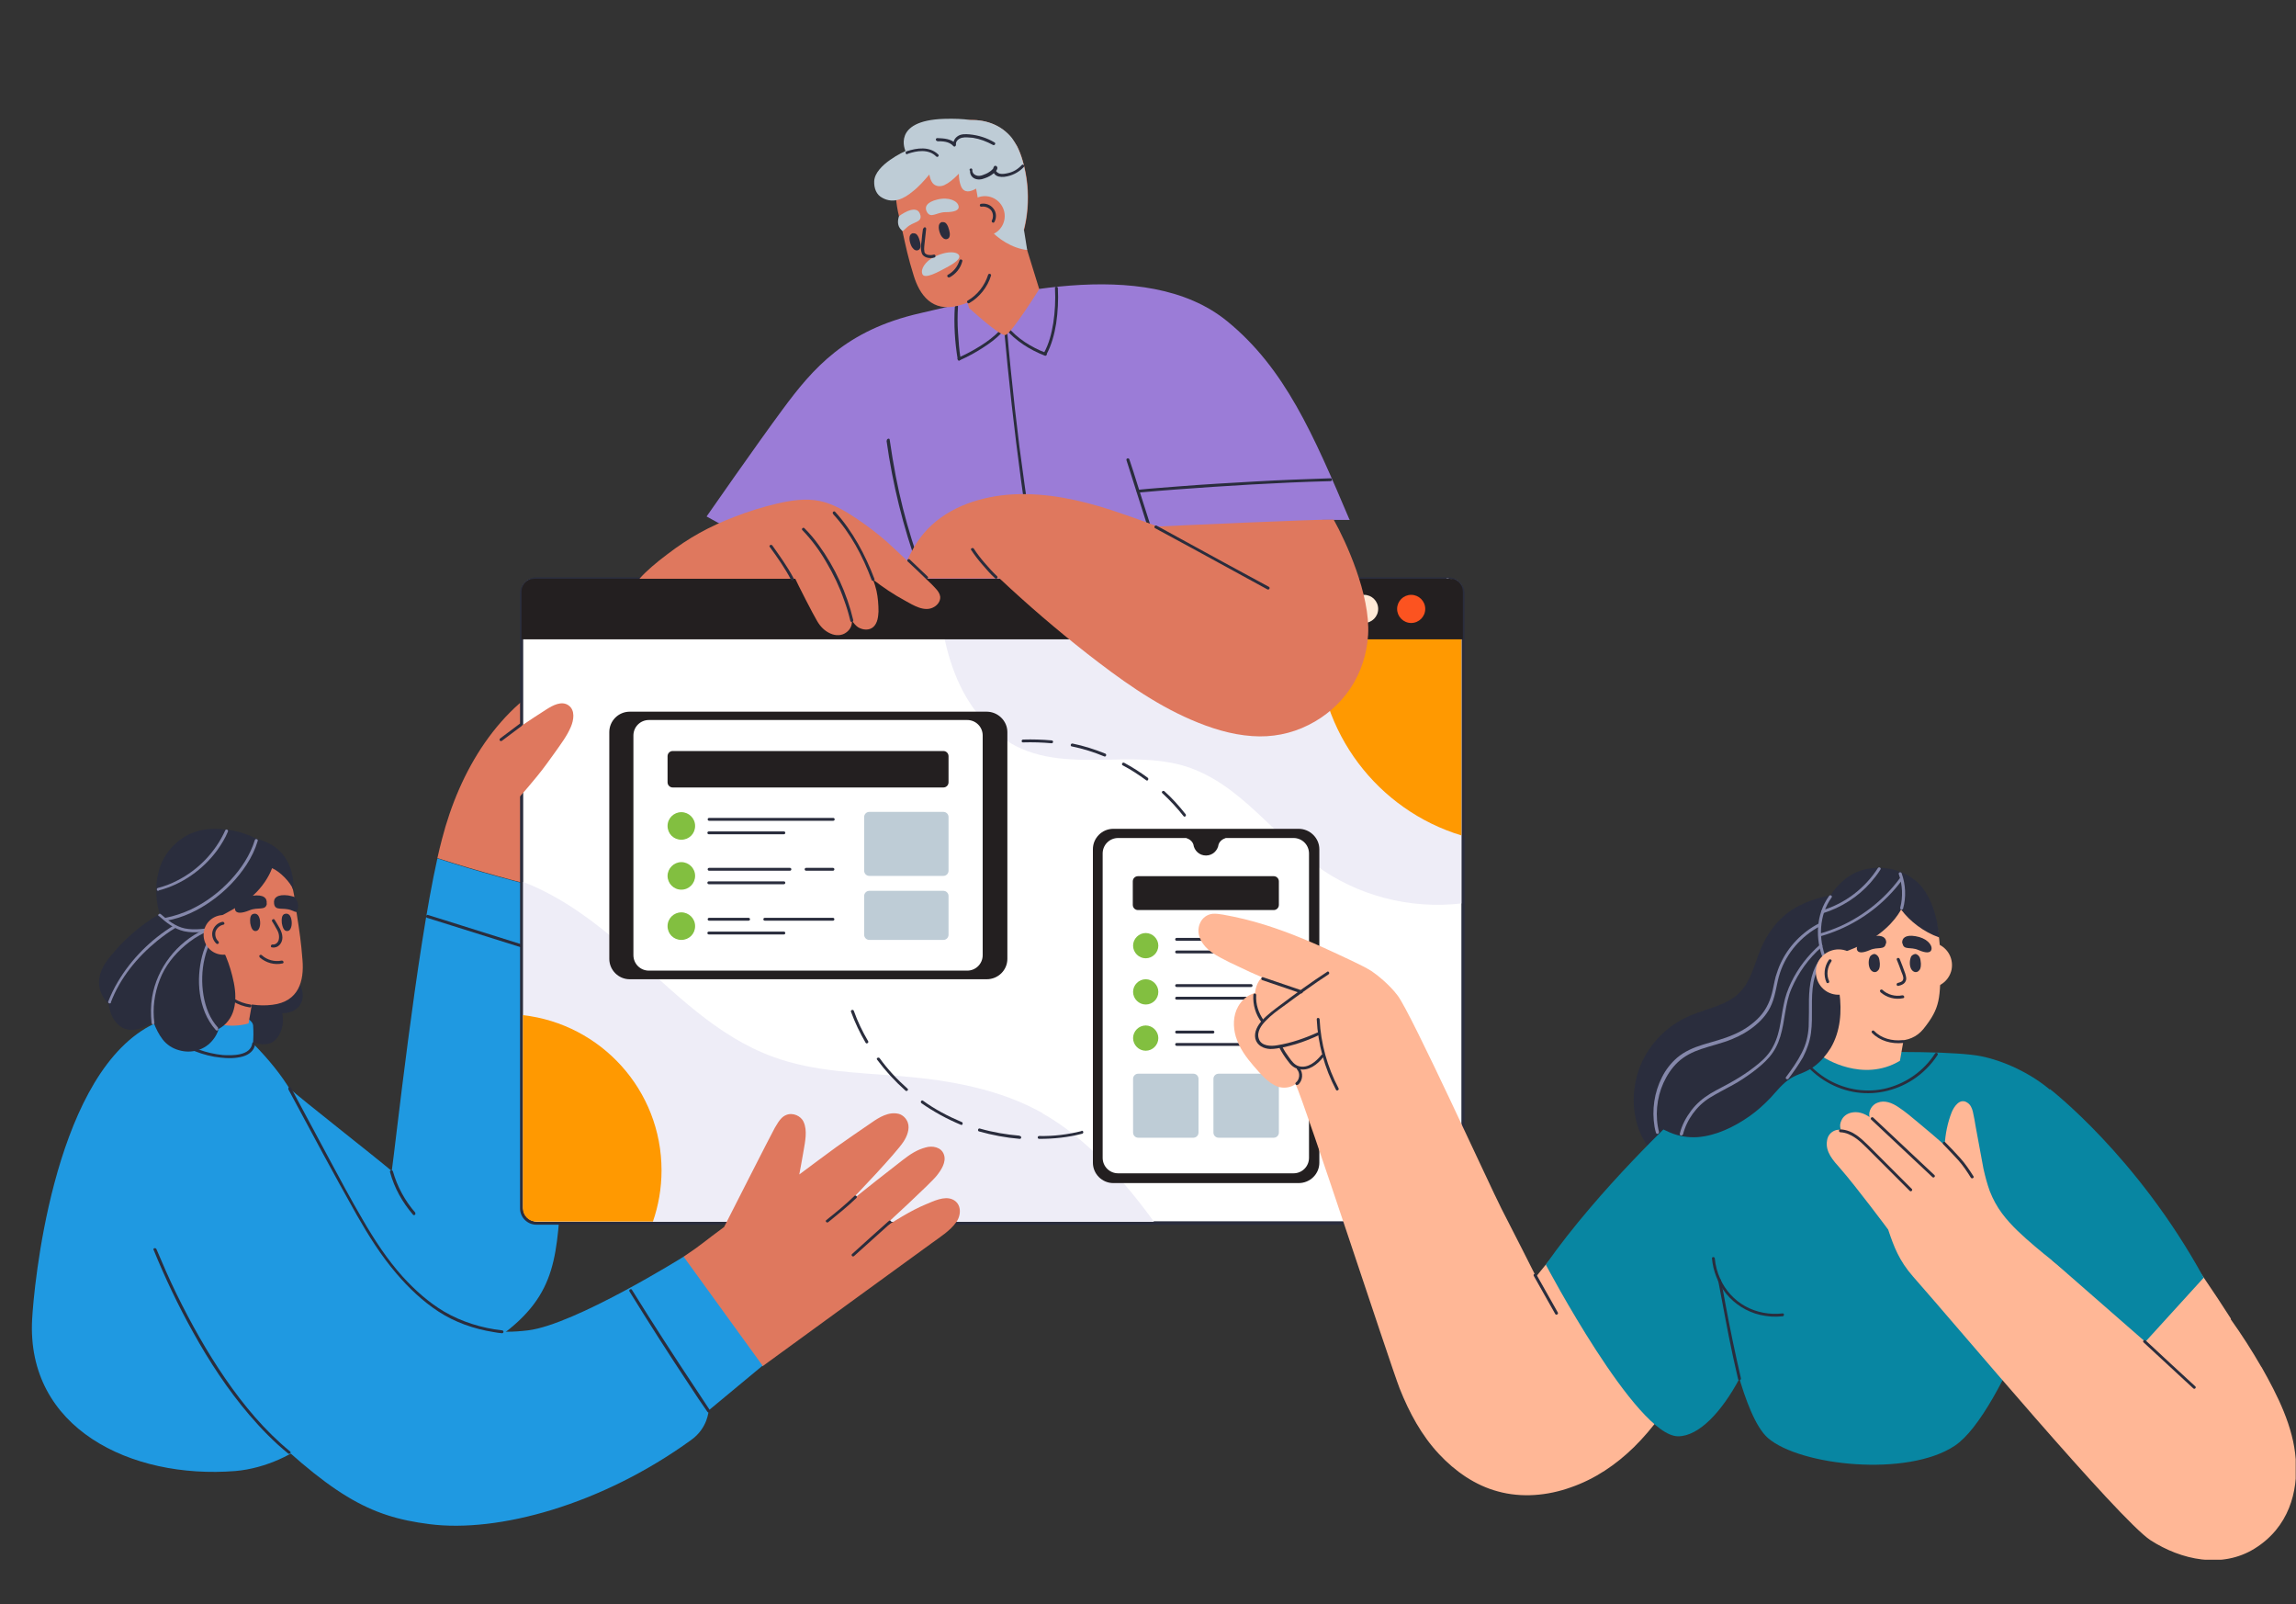 <?xml version="1.0" encoding="UTF-8"?>
<svg id="Layer_1" xmlns="http://www.w3.org/2000/svg" xmlns:xlink="http://www.w3.org/1999/xlink" version="1.1" viewBox="0 0 800 558.8">
  <rect x="0" y="0" width="800" height="558.8" fill="#333333" stroke="none"/>
  <!-- Generator: Adobe Illustrator 29.2.1, SVG Export Plug-In . SVG Version: 2.1.0 Build 116)  -->
  <defs>
    <style>
      .st0 {
        fill: none;
      }

      .st1 {
        fill: #ff9901;
      }

      .st2 {
        fill: #beccd6;
      }

      .st3 {
        fill: #1f99e1;
      }

      .st4 {
        fill: #231f20;
      }

      .st5 {
        fill: #ffb796;
      }

      .st6 {
        fill: #0886a2;
      }

      .st7 {
        fill: #df785e;
      }

      .st8 {
        fill: #eeedf7;
      }

      .st9 {
        fill: #82bf40;
      }

      .st10 {
        fill: #2a2d3d;
      }

      .st11 {
        fill: #fff;
      }

      .st12 {
        fill: #9b7cd7;
      }

      .st13 {
        fill: #ffead7;
      }

      .st14 {
        fill: #8588ab;
      }

      .st15 {
        fill: #fc5320;
      }

      .st16 {
        clip-path: url(#clippath);
      }
    </style>
    <clipPath id="clippath">
      <rect class="st0" x="636.3" y="383.6" width="163.6" height="159.7"/>
    </clipPath>
  </defs>
  <path class="st7" d="M197.6,277.3c2.2-14.5,5-29.5,2.5-44.1-1.3.5-2.5,1.1-3.7,1.6-22.8,10.8-36.3,33.8-42.4,57.5-.5,2-1.1,4.2-1.6,6.6,14,4.5,28.3,8.4,42.7,11.9.2-11.6.9-22.9,2.5-33.6"/>
  <path class="st3" d="M195.1,310.9c-14.4-3.5-28.7-7.3-42.7-11.9-7.3,32.5-14.6,99.8-15.9,108.9-6-5.1-31.1-24.7-35.9-29,1.6,7,3.8,11.5,5.5,18.4,1.9,7.8,4,15.6,6.2,23.3,2.3,7.7,4.7,15.3,7.5,22.8,2.8,7.5,5.9,14.8,9.5,22,2.2,4.4,4.6,8.8,7.1,13.1,8.8-1,30.4-7.8,37.6-12.9,20.9-15,19.8-29,21.8-53.6,2.5-32.1-1.2-67.8-.7-100.9"/>
  <path class="st10" d="M148.8,319.7c13.8,4.3,27.6,8.7,41.4,13,3.9,1.2,7.8,2.5,11.8,3.7.6.2.9-.8.3-1-13.8-4.3-27.6-8.7-41.4-13-3.9-1.2-7.8-2.5-11.8-3.7-.6-.2-.9.8-.3,1"/>
  <path class="st10" d="M144.7,422.4c-3.6-4.1-6.3-9.1-7.8-14.4-.2-.6-1.2-.4-1,.3,1.5,5.5,4.3,10.5,8,14.8.4.5,1.2-.2.7-.7"/>
  <path class="st11" d="M186.2,426h319.1c2.5,0,4.5-2,4.5-4.5v-215.5c0-2.5-2-4.5-4.5-4.5H186.2c-2.5,0-4.5,2-4.5,4.5v215.5c0,2.5,2,4.5,4.5,4.5"/>
  <path class="st10" d="M186.9,202.1c-2.6,0-4.6,2.1-4.6,4.6v214.1c0,2.6,2.1,4.6,4.6,4.6h317.7c2.6,0,4.6-2.1,4.6-4.6v-214.1c0-2.6-2.1-4.6-4.6-4.6H186.9ZM504.6,426.6H186.9c-3.1,0-5.7-2.5-5.7-5.7v-214.1c0-3.1,2.5-5.7,5.7-5.7h317.7c3.1,0,5.7,2.5,5.7,5.7v214.1c0,3.1-2.5,5.7-5.7,5.7"/>
  <path class="st8" d="M504.1,201.6h-177.5c.3,6.1.9,12.2,2,18.2,2.1,11.6,6.4,23.1,14.6,31.8,3.6,3.8,7.9,7.1,12.7,9.2,5.5,2.4,11.5,3.4,17.4,3.7,11.6.7,23.3-1,34.8,1.2,21.5,4,33.6,23.3,50.1,35.5,14.5,10.8,33.1,15.6,51,13.5v-108c0-2.8-2.3-5.2-5.2-5.2"/>
  <path class="st1" d="M509.2,206.8v84.2c-29-8.8-50.1-35.8-50.1-67.7s1.2-14.8,3.4-21.6h41.6c2.8,0,5.2,2.3,5.2,5.2"/>
  <path class="st4" d="M181.7,222.7h328v-16.6c0-2.5-2-4.5-4.5-4.5H186.2c-2.5,0-4.5,2-4.5,4.5v16.6"/>
  <path class="st15" d="M496.6,212.1c0,2.7-2.2,4.9-4.9,4.9s-4.9-2.2-4.9-4.9,2.2-4.9,4.9-4.9,4.9,2.2,4.9,4.9"/>
  <path class="st13" d="M480.2,212.1c0,2.7-2.2,4.9-4.9,4.9s-4.9-2.2-4.9-4.9,2.2-4.9,4.9-4.9,4.9,2.2,4.9,4.9"/>
  <path class="st8" d="M363.2,387.7c-14.8-8.3-32.1-11.4-48.8-12.8-15.2-1.3-30.8-1.5-45.1-6.8-19.5-7.1-34.5-22.5-49.9-36.3-10.9-9.8-23.3-19.3-37.1-24.6v113.2c0,2.8,2.3,5.2,5.2,5.2h214.6c-10.3-14.2-23.5-29.2-38.9-37.8"/>
  <path class="st1" d="M230.5,407.7c0,6.3-1.1,12.3-3,17.8h-40.7c-2.6,0-4.6-2.1-4.6-4.6v-67.3c27.2,3.1,48.3,26.1,48.3,54.1"/>
  <path class="st10" d="M405,276.3c2.7,2.5,5.2,5.2,7.4,8,.4.5,1.1-.2.7-.7-2.3-2.9-4.7-5.6-7.4-8-.5-.4-1.2.3-.7.7"/>
  <path class="st10" d="M391.2,266.6c2.9,1.5,5.6,3.3,8.2,5.2.5.4,1-.5.5-.9-2.6-1.9-5.4-3.7-8.2-5.2-.6-.3-1.1.6-.5.9"/>
  <path class="st10" d="M373.5,260c3.9.8,7.7,2,11.3,3.5.6.2.9-.8.3-1-3.7-1.5-7.5-2.7-11.4-3.5-.6-.1-.9.8-.3,1"/>
  <path class="st10" d="M356.5,258.6c3.3-.1,6.6,0,9.9.3.7,0,.7-1,0-1-3.3-.3-6.6-.4-9.9-.3-.7,0-.7,1.1,0,1"/>
  <path class="st10" d="M302.5,362.7c-2-3.4-3.7-6.9-5-10.6-.2-.6-1.2-.3-1,.3,1.4,3.8,3.1,7.4,5.1,10.8.3.6,1.2,0,.9-.5"/>
  <path class="st10" d="M316.2,379.2c-3.6-3.2-6.9-6.7-9.7-10.6-.4-.5-1.3,0-.9.5,2.9,3.9,6.2,7.5,9.9,10.8.5.4,1.2-.3.7-.7"/>
  <path class="st10" d="M335,390.8c-4.7-2-9.3-4.4-13.4-7.4-.5-.4-1.1.5-.5.9,4.3,3,8.9,5.5,13.7,7.5.6.3.9-.7.3-1"/>
  <path class="st10" d="M355.3,395.6c-4.7-.4-9.4-1.2-13.9-2.5-.6-.2-.9.8-.3,1,4.6,1.3,9.4,2.2,14.2,2.6.7,0,.7-1,0-1"/>
  <path class="st10" d="M376.8,394c-4.8,1.2-9.7,1.8-14.7,1.7-.7,0-.7,1,0,1,5,0,10.1-.5,15-1.8.6-.2.4-1.2-.3-1"/>
  <path class="st4" d="M452.5,412.1h-64.6c-3.9,0-7.1-3.2-7.1-7.1v-109.2c0-3.9,3.2-7.1,7.1-7.1h64.6c3.9,0,7.2,3.2,7.2,7.1v109.2c0,3.9-3.2,7.1-7.2,7.1"/>
  <path class="st11" d="M450.7,408.7h-61.1c-3,0-5.4-2.4-5.4-5.4v-106c0-3,2.4-5.4,5.4-5.4h61.1c3,0,5.4,2.4,5.4,5.4v106c0,3-2.4,5.4-5.4,5.4"/>
  <path class="st9" d="M403.6,329.4c0,2.4-2,4.4-4.4,4.4s-4.4-2-4.4-4.4,2-4.4,4.4-4.4,4.4,2,4.4,4.4"/>
  <path class="st9" d="M403.6,345.5c0,2.5-2,4.4-4.4,4.4s-4.4-2-4.4-4.4,2-4.4,4.4-4.4,4.4,2,4.4,4.4"/>
  <path class="st9" d="M403.6,361.6c0,2.4-2,4.4-4.4,4.4s-4.4-2-4.4-4.4,2-4.4,4.4-4.4,4.4,2,4.4,4.4"/>
  <path class="st10" d="M410,327.7h19.1c.7,0,.7-1,0-1h-19.1c-.7,0-.7,1,0,1"/>
  <path class="st10" d="M410,332.1h26c.7,0,.7-1,0-1h-26c-.7,0-.7,1,0,1"/>
  <path class="st10" d="M410,343.8h25.9c.7,0,.7-1,0-1h-25.9c-.7,0-.7,1,0,1"/>
  <path class="st10" d="M410,348.2h24.1c.7,0,.7-1,0-1h-24.1c-.7,0-.7,1,0,1"/>
  <path class="st10" d="M410,360h12.6c.7,0,.7-1,0-1h-12.6c-.7,0-.7,1,0,1"/>
  <path class="st10" d="M410,364.3h24.1c.7,0,.7-1,0-1h-24.1c-.7,0-.7,1,0,1"/>
  <path class="st4" d="M443.8,317h-47.3c-1,0-1.8-.8-1.8-1.8v-8.2c0-1,.8-1.8,1.8-1.8h47.3c1,0,1.8.8,1.8,1.8v8.2c0,1-.8,1.8-1.8,1.8"/>
  <path class="st4" d="M413.3,291.9s1.9.5,2.5,2.2c.3,2.2,2.1,3.9,4.4,3.9s4.1-1.7,4.4-3.9c.6-1.7,2.5-2.2,2.5-2.2l-6.9-1.5-6.9,1.5"/>
  <path class="st2" d="M415.8,396.3h-19.2c-1,0-1.8-.8-1.8-1.8v-18.7c0-1,.8-1.8,1.8-1.8h19.2c1,0,1.8.8,1.8,1.8v18.7c0,1-.8,1.8-1.8,1.8"/>
  <path class="st2" d="M443.8,396.3h-19.2c-1,0-1.8-.8-1.8-1.8v-18.7c0-1,.8-1.8,1.8-1.8h19.2c1,0,1.8.8,1.8,1.8v18.7c0,1-.8,1.8-1.8,1.8"/>
  <path class="st4" d="M343.8,341.1h-124.4c-3.9,0-7.1-3.2-7.1-7.1v-79c0-3.9,3.2-7.1,7.1-7.1h124.4c3.9,0,7.2,3.2,7.2,7.1v79c0,3.9-3.2,7.1-7.2,7.1"/>
  <path class="st11" d="M337,338.1h-110.9c-3,0-5.4-2.4-5.4-5.4v-76.5c0-3,2.4-5.4,5.4-5.4h110.9c3,0,5.4,2.4,5.4,5.4v76.5c0,3-2.4,5.4-5.4,5.4"/>
  <path class="st9" d="M242.2,287.7c0,2.7-2.1,4.8-4.8,4.8s-4.8-2.1-4.8-4.8,2.2-4.8,4.8-4.8,4.8,2.1,4.8,4.8"/>
  <path class="st9" d="M242.2,305.1c0,2.6-2.1,4.8-4.8,4.8s-4.8-2.2-4.8-4.8,2.2-4.8,4.8-4.8,4.8,2.1,4.8,4.8"/>
  <path class="st9" d="M242.2,322.6c0,2.7-2.1,4.8-4.8,4.8s-4.8-2.1-4.8-4.8,2.2-4.8,4.8-4.8,4.8,2.1,4.8,4.8"/>
  <path class="st10" d="M247.1,285.9h43.2c.7,0,.7-1,0-1h-43.2c-.7,0-.7,1,0,1"/>
  <path class="st10" d="M247,290.6h26.1c.7,0,.7-1,0-1h-26.1c-.7,0-.7,1,0,1"/>
  <path class="st10" d="M280.9,303.3h9.3c.7,0,.7-1,0-1h-9.3c-.7,0-.7,1,0,1"/>
  <path class="st10" d="M247.1,303.3h28.1c.7,0,.7-1,0-1h-28.1c-.7,0-.7,1,0,1"/>
  <path class="st10" d="M247,308h26.1c.7,0,.7-1,0-1h-26.1c-.7,0-.7,1,0,1"/>
  <path class="st10" d="M266.5,320.7h23.7c.7,0,.7-1,0-1h-23.7c-.7,0-.7,1,0,1"/>
  <path class="st10" d="M247.1,320.7h13.7c.7,0,.7-1,0-1h-13.7c-.7,0-.7,1,0,1"/>
  <path class="st10" d="M247,325.5h26.1c.7,0,.7-1,0-1h-26.1c-.7,0-.7,1,0,1"/>
  <path class="st4" d="M328.7,274.3h-94.3c-1,0-1.8-.8-1.8-1.8v-9.1c0-1,.8-1.8,1.8-1.8h94.3c1,0,1.8.8,1.8,1.8v9.1c0,1-.8,1.8-1.8,1.8"/>
  <path class="st2" d="M328.7,305.1h-25.8c-1,0-1.8-.8-1.8-1.8v-18.7c0-1,.8-1.8,1.8-1.8h25.8c1,0,1.8.8,1.8,1.8v18.7c0,1-.8,1.8-1.8,1.8"/>
  <path class="st2" d="M328.7,327.4h-25.8c-1,0-1.8-.8-1.8-1.8v-13.5c0-1,.8-1.8,1.8-1.8h25.8c1,0,1.8.8,1.8,1.8v13.5c0,1-.8,1.8-1.8,1.8"/>
  <path class="st7" d="M198.1,245.7c-2.4-1.7-5.5,0-7.7,1.4-3.5,2.2-17.7,11.5-18.8,13.2-2.4,3.6-.8,22.8,5.5,21.1.7-.2,1.1-.8,1.6-1.2.6-.7,1.2-1.3,1.8-2,2.3-2.6,4.6-5.3,6.8-8,2.2-2.7,4.2-5.5,6.2-8.3,1.9-2.7,4.1-5.6,5.4-8.7,1-2.3,1.6-5.8-.8-7.5"/>
  <path class="st10" d="M174.8,258.1c2.3-1.7,4.5-3.4,6.8-5.1.2-.2.3-.4.2-.7-.1-.2-.5-.4-.7-.2-2.3,1.7-4.5,3.4-6.8,5.1-.2.2-.3.4-.2.7.1.2.5.3.7.2"/>
  <path class="st10" d="M102.3,340.1l-8,3.3c-.1-.2-.3-.4-.4-.6l-1.7,1.5-7.8,3.2c.6.7,1.4,1.3,2.2,1.8l-7.1,6.4c2,3.5,5.4,6.2,9.2,7.5,1.8.6,3.7.8,5.4.2,2.8-1.1,4.2-4.3,4.5-7.4,0-1,0-2-.3-3.1.7,0,1.5,0,2.2-.2,3.1-.7,4.6-2.9,4.9-4.9.4-2.6-.7-5.4-3.2-7.6"/>
  <path class="st3" d="M109,398.9c-3.3-13.9-9.9-24.3-20.7-35.3-10.9-11.1-26.1-12.2-37.6-5.4-32.5,19.5-38.9,90.2-39.5,101.3-2.1,37.9,34.3,55.8,70.8,52.9,10.6-.9,21.2-6.1,26.6-11.3,5.2-5.1-5.3-9.2-1.4-15.2,8-12.3,2-26,4.2-40,2.4-15.6,1.3-31.5-2.3-46.9"/>
  <path class="st3" d="M57.3,355.7s1.6-7,4.6-7.9c1.8-.5,26,4.5,26.3,9.4.3,4.8-.2,7.5-.2,7.5,0,0-23.5,1.4-30.6-9"/>
  <path class="st7" d="M66.1,333.5l-3.8,15.9s11,10.8,24.3,7.1l1.4-8.1-21.9-14.9"/>
  <path class="st7" d="M55.6,305.7c.1-1.1.3-2.1.7-3.1,3.8-12,18.8-14.7,29.4-11.7,7.1,2,12.3,7.3,14.9,14.1,1.9,4.9,2.2,9.2,2.7,12.7,1.1,7,1.6,10.4,2.1,16.7.6,7.3-1.3,14.5-10.5,15.6-9.4,1.2-18.4-3.1-25.1-9.4-8.1-7.7-13.2-18.3-14.2-29.4-.2-1.9-.2-3.7,0-5.6"/>
  <path class="st10" d="M76.6,329c-1.1-2-2.3-3.9-3.7-5.7.5-.4.9-.9,1.3-1.5.8-1.2,1.6-2.4,2.3-3.7.7-1.2,1.3-2.4,1.9-3.6,0,0,0,0,0,0-.6-.3-1.1-.8-1.6-1.3-3.2.5-18.5,3.6-19,3.9-6.7,3.6-12.8,8.4-17.8,14.2-2.4,2.7-4.9,5.8-5.4,9.5-.5,3.2.8,6.6,3.2,8.8.5,3.1,1.5,6,4.1,7.9,3.7,2.6,8.1.6,11.6-1.4.8,2.1,1.8,4.2,3.2,6,1.4,1.8,3.4,3.1,5.6,3.7,4.3,1.3,9.1,0,11.9-3.6.9-1.1,1.6-2.4,2-3.8,1.3-.7,2.4-1.6,3.3-2.8,1.9-2.4,2.5-5.4,2.5-8.4,0-3.2-.8-6.5-1.7-9.6-.9-3-2.1-5.9-3.6-8.6"/>
  <path class="st14" d="M76,358c-2.9-3.1-4.4-7.2-5.1-11.3-.7-4.2-.6-8.7.4-12.9.5-2.2,1.3-4.3,2.4-6.3.3-.6-.6-1.1-.9-.5-2.1,3.8-3.1,8.1-3.4,12.4-.3,4.5.3,9.1,2,13.3.9,2.2,2.2,4.3,3.8,6.1.5.5,1.2-.2.7-.7"/>
  <path class="st14" d="M53.8,356.3c-.7-5.1,0-10.3,1.9-15.1,1.8-4.7,5-8.7,8.8-11.9,2.1-1.8,4.4-3.3,6.9-4.5.6-.3,0-1.2-.5-.9-9.3,4.4-16.2,13.3-17.9,23.4-.5,3-.5,6-.2,9,0,.7,1.1.7,1,0"/>
  <path class="st14" d="M38.6,349.2c3.2-8.5,9.2-15.8,16.2-21.5,2-1.6,4-3.1,6.2-4.4.6-.3,0-1.2-.5-.9-7.9,4.8-14.8,11.7-19.5,19.7-1.3,2.2-2.4,4.5-3.3,6.8-.2.6.8.9,1,.3"/>
  <path class="st10" d="M89.7,292.3s0,0,0,0c-2.6-1.4-5.7-2.4-8.5-3-5.7-1-11.4-1-16.6,2-4.6,2.7-8,7.1-9.3,12.2-1.4,5.3-1,11,.7,16.2,0,0,14.6,3.3,16.9,2.8,4.6-1.1,4.5-3.7,4.5-3.7,0,0,7.2-3.6,10.8-6.9,3.2-2.9,5.5-6.5,6.6-9.5,2.8,1.2,6.5,5,7.4,7.6,0,0,1.5-14.1-12.4-17.7"/>
  <path class="st14" d="M55.2,310.2c8.2-2.1,15.6-7.3,20.6-14.2,1.4-2,2.7-4.1,3.6-6.3.3-.6-.6-1.1-.9-.5-3.4,7.6-9.5,13.9-16.9,17.6-2.1,1.1-4.3,1.9-6.6,2.5-.6.2-.4,1.2.3,1"/>
  <path class="st14" d="M58,320.7c5.7-1,11.1-3.6,15.7-6.9,4.8-3.4,9-7.7,12.2-12.6,1.7-2.6,3-5.3,3.9-8.3.2-.6-.8-.9-1-.3-1.6,5.2-4.7,9.9-8.4,13.9-3.9,4.2-8.6,7.8-13.9,10.3-2.8,1.3-5.8,2.3-8.8,2.9-.7.1-.4,1.1.3,1"/>
  <path class="st14" d="M55.4,319.1c2.6,2.3,5.3,4.5,8.8,5.3,3.8.8,7.7.1,11.4-.6.7-.1.4-1.1-.3-1-3.6.7-7.3,1.3-10.9.6-3.3-.7-5.9-2.8-8.4-5-.5-.4-1.2.3-.7.7"/>
  <path class="st10" d="M93,314.7c-.4,2.7-3.1,1.1-6.1,2.4-2.7,1.1-4.7,1.2-5-.3-.3-1.8,2-4.3,6.1-4.8,3.8-.5,5.2.8,4.9,2.8"/>
  <path class="st10" d="M95.5,314.8c.4,2.7,3.1,1.1,6.1,2.3.6.3,1.2.5,1.7.6.9-1.6.8-3.4-.6-5.2-.7-.3-1.4-.4-2.3-.6-3.8-.5-5.2.9-4.9,2.8"/>
  <path class="st10" d="M99.4,318.3c2.1-.4,2.4,2.7,2.2,4-.1.8-.5,1.9-1.4,2-1.4.2-1.8-1.7-2-2.7-.1-1.1-.2-3.1,1.2-3.3"/>
  <path class="st7" d="M84.7,326.6c-.5,3.8-4,6.4-7.8,5.9s-6.4-4-5.9-7.8c.5-3.8,4-6.4,7.8-5.9s6.5,4,5.9,7.8"/>
  <path class="st10" d="M76.2,328c-1-.8-1.4-2.2-1.1-3.5.4-1.2,1.4-2.1,2.7-2.4.7-.1.4-1.1-.3-1-1.6.3-2.9,1.5-3.4,3.1-.5,1.6.1,3.4,1.3,4.5.5.4,1.2-.3.7-.7"/>
  <path class="st10" d="M87.2,349.9c-3.9-.6-7.5-2.7-10-5.8-.4-.5-1.1.2-.7.7,2.6,3.2,6.4,5.5,10.5,6.1.6.1.9-.9.3-1"/>
  <path class="st10" d="M88.4,318.3c2.1-.4,2.4,2.7,2.2,4-.1.8-.5,1.9-1.4,2-1.4.2-1.8-1.7-2-2.7-.1-1.1-.2-3.1,1.2-3.3"/>
  <path class="st7" d="M331.9,417.8c-2.9-1.3-6.6.6-9.3,1.7-5.6,2.3-10.7,5.8-15.9,8.8,1.7-1.5,17.8-16.3,19.7-18.8,1.5-1.9,3.4-4.7,2.5-7.3-.9-2.7-4.1-3.2-6.4-2.5-3,.8-5.3,2.3-8,4.4-2.6,2-15.7,12.2-19.5,15.5,3.3-3.3,17.1-17.8,19.8-21.9,1.2-1.8,2.3-4.5,1.5-6.7-.5-1.4-1.7-2.6-3.1-3-3.5-.9-6.9,1.2-9.6,3.1-4,2.7-8,5.5-12,8.3-4.3,3.1-8.9,6.6-13.1,9.7.5-2.9,1.1-5.7,1.5-8.3.5-3,1.4-7,0-10-.9-2.1-3.8-3.4-6.1-2.4-1.2.5-2.2,1.4-3.9,4.4-.9,1.5-17.7,34.6-17.7,34.6-7,5.1-7.3,5.8-14.2,10.4,7.6,16.7,17.7,29.8,27.6,38.1,14.3-10.4,55.2-40.2,58.7-42.7,3-2.2,6.7-4.5,8.8-7.5,1.7-2.3,2-6.4-1.3-7.9"/>
  <path class="st3" d="M238.1,437.8s-37.8,23.6-54.1,25.6c-21,2.6-32.3-5.5-45.2-19.9-14.4-16-34.2-59.7-34.2-59.7l-61.3,48.5s17.9,35.3,41.8,58.8c30.6,30.1,43.4,37.1,64.5,39.8,23.9,3.1,60-6.7,91.2-29.3,5.9-4.2,6.1-10.3,6.1-10.3l18.8-15.6-27.6-38.1"/>
  <path class="st10" d="M219.3,449.8c6.8,11,13.8,22,21,32.8,2,3.1,4.1,6.2,6.2,9.2.4.5,1.3,0,.9-.5-7.2-10.8-14.3-21.6-21.3-32.6-2-3.1-3.9-6.3-5.9-9.4-.3-.6-1.2,0-.9.5"/>
  <path class="st10" d="M53.5,435.3c4,9.8,8.6,19.5,13.8,28.8,5.6,10.1,12,19.9,19.6,28.8,4.1,4.8,8.6,9.4,13.5,13.4.5.4,1.2-.3.7-.7-8.8-7.2-16.2-16.1-22.6-25.4-6.4-9.3-12-19.3-17-29.5-2.5-5.1-4.8-10.4-7-15.6-.3-.6-1.3-.3-1,.3"/>
  <path class="st10" d="M100.5,379.5c4,7.4,8,14.9,12,22.3,3.9,7.2,7.8,14.3,11.8,21.4,4.1,7.2,8.5,14.2,13.9,20.5,4.2,4.9,9,9.5,14.5,13.1,5.8,3.8,12.4,6.1,19.3,7.2,1,.2,1.9.3,2.9.4.7,0,.7-1,0-1-7-.8-13.9-2.9-20.1-6.5-5.4-3.2-10.2-7.5-14.4-12.1-5.5-6.1-10-13-14.1-20.1-4.1-7-7.9-14.1-11.7-21.2-3.9-7.2-7.7-14.4-11.6-21.6-.5-1-1.1-2-1.6-3-.3-.6-1.2,0-.9.5"/>
  <path class="st10" d="M56.8,355.9c.3,2.4,1.9,4.5,3.7,6,2.2,1.9,4.8,3.3,7.5,4.3,2.8,1.1,5.8,1.9,8.9,2.2,2.5.3,5.2.3,7.7-.4,2.1-.6,4-2,4.3-4.3,0-.6-.9-.9-1-.3-.6,4.4-7,4.3-10.3,4.1-2.8-.3-5.6-.9-8.3-1.9-2.6-.9-5.1-2.2-7.3-3.9-2-1.6-3.8-3.6-4.1-6.2,0-.7-1.1-.4-1,.3"/>
  <path class="st10" d="M94.8,330c2.1.4,3.6-1.5,3.6-3.4,0-2.3-1.6-4.3-2.7-6.2-.3-.6-1.2,0-.9.5.5.8,1,1.6,1.4,2.4.5.8.9,1.6,1,2.5.1.8,0,1.7-.4,2.3-.4.6-1.1,1-1.8.9-.6-.1-.9.9-.3,1"/>
  <path class="st10" d="M288.6,425.7c3.3-2.7,6.7-5.4,9.8-8.4.5-.5-.3-1.2-.7-.7-3.1,3-6.4,5.7-9.8,8.4-.5.4.2,1.1.7.7"/>
  <path class="st10" d="M297.6,437.5c4.3-3.8,8.5-7.7,12.8-11.5.5-.4-.2-1.2-.7-.7-4.3,3.8-8.6,7.7-12.8,11.5-.5.4.2,1.2.7.7"/>
  <path class="st12" d="M470.4,181.1h-9.7l-2.7,20.5h-172.5l-39.3-21.7s17.1-24.6,26.5-37.3c10.5-14.2,21.9-27.6,47.9-33.5,25.7-5.8,78.1-20.8,107,2.8,20.1,16.4,30,39.4,42.6,69.1"/>
  <path class="st10" d="M308.9,153.5c2.1,15.1,5.8,30.1,11,44.4,1.5,4,3.1,8.1,4.8,12,.3.6,1.2,0,.9-.5-6-14-10.6-28.6-13.5-43.6-.8-4.2-1.5-8.4-2.1-12.6,0-.7-1.1-.4-1,.3"/>
  <path class="st10" d="M349.8,114c.8,9,1.7,17.9,2.7,26.9,1,8.9,2.1,17.8,3.3,26.7.7,5.1,1.4,10.1,2.2,15.1.1.7,1.1.4,1-.3-1.4-8.9-2.6-17.8-3.8-26.8-1.1-8.8-2.1-17.7-3-26.6-.5-5-1-10.1-1.4-15.1,0-.7-1.1-.7-1,0"/>
  <path class="st10" d="M392.5,160.3c3.3,10.3,6.5,20.5,9.8,30.8.9,2.9,1.8,5.8,2.8,8.7.2.6,1.2.4,1-.3-3.3-10.3-6.5-20.5-9.8-30.8-.9-2.9-1.8-5.8-2.8-8.7-.2-.6-1.2-.4-1,.3"/>
  <path class="st10" d="M367.6,100.5c.2,4,0,8.1-.6,12-.6,3.6-1.5,7.3-3.3,10.5-.3.6.6,1.1.9.5,1.8-3.3,2.8-7.1,3.4-10.8.6-4.1.8-8.2.6-12.3,0-.7-1.1-.7-1,0"/>
  <path class="st10" d="M350.2,114.4c3.6,4.3,8.7,7.5,13.9,9.5.6.2.9-.8.3-1-5-1.9-10-5-13.4-9.2-.4-.5-1.1.2-.7.7"/>
  <path class="st10" d="M332.7,106.8c-.4,6.1,0,12.4,1,18.4.1.7,1.1.4,1-.3-.5-3-.7-6-.9-9.1-.2-3-.2-6,0-9,0-.7-1-.7-1,0"/>
  <path class="st10" d="M334.4,125.5c2.7-1.2,5.3-2.6,7.8-4.2,2.5-1.6,4.9-3.3,6.9-5.5.4-.5-.3-1.2-.7-.7-2,2.1-4.4,3.9-6.8,5.4s-5,2.9-7.7,4.1c-.6.3,0,1.2.5.9"/>
  <path class="st7" d="M362.1,100.7s-9.8,15.7-11.8,16c-2.1.3-12.5-9.3-12.5-9.3,0,0,13.1-8.9,24.4-6.7"/>
  <path class="st7" d="M356.1,81.3l6,19.4s-15.6,11-24.4,6.7l-2.2-7.1,20.6-19.1"/>
  <path class="st7" d="M354.3,50.8c-.5-.9-1.1-1.8-1.8-2.7-7.9-9.8-22.8-6.9-31.6-.2-5.9,4.5-8.8,11.2-8.8,18.6,0,5.3,1.3,9.3,2.1,12.9,1.5,6.9,2.2,10.3,4.1,16.4,2.1,7,6.5,13,15.5,10.7,9.2-2.3,16.1-9.5,20-17.9,4.8-10.1,5.7-21.9,2.6-32.5-.5-1.8-1.2-3.6-2-5.2"/>
  <path class="st2" d="M324.3,90.2c-1.6,1-3.7,3.4-2.9,5.3.8,1.9,5.9-1,7.6-1.9,1.5-.8,5.9-3,5.2-4.6-.7-1.6-5.2-1.7-9.9,1.2"/>
  <path class="st10" d="M330.9,96.6c2.2-1.2,3.8-3.2,4.4-5.6.2-.6-.8-.9-1-.3-.6,2.1-2,3.9-4,5-.6.3,0,1.2.5.9"/>
  <path class="st2" d="M356.7,80.1c2-7.9,1.8-16.3-.4-24.1-.5-1.8-1.2-3.6-2-5.2-.5-.9-1.1-1.8-1.7-2.7-3.7-4.6-9-6.4-14.5-6.3-2.6-.4-5.6-.5-9.2-.4-18.4.6-13.4,11.2-13.4,11.2,0,0-10.6,4.7-10.9,10.5-.1,2.4.7,4.8,3,5.9,3.8,2,7.4.2,10.4-2.3,2.2-1.7,4-3.8,5.8-5.9.2,1,.5,2.1,1.1,2.9,1,1.3,2.7,1.4,4.1.8,1.7-.8,3.2-2.1,4.5-3.4l.6-.6c0,1.5.2,3.1.8,4.5,1.1,2.4,3.3,1.8,5.2.7,1,4.8,1.1,9.8,4.2,13.6,3.3,4,8.5,7.2,13.6,7.8,0,0-1.1-7-1.1-6.9"/>
  <path class="st10" d="M338,59.5c-.1,1.1.5,2.1,1.4,2.6,1.1.6,2.5.5,3.7,0,1.2-.4,2.3-1,3.2-1.8.6-.5,1.9-1.8.8-2.5-.2-.1-.5,0-.6,0-.7.8-.6,2,0,2.8.8,1,2.2,1.1,3.4,1,2.6-.3,5-1.5,6.8-3.4.5-.5-.3-1.2-.7-.7-1.3,1.4-2.9,2.4-4.8,2.8-.9.2-1.9.4-2.8.2-.8-.2-2-1.1-1.2-2-.2,0-.4,0-.6,0,0,0,0,0,0,0,0,0-.2-.2-.2-.3,0,.2-.6.8-.8,1-.3.3-.6.5-.9.7-.7.5-1.5.8-2.3,1.1s-1.7.4-2.5,0c-.7-.3-1.2-1-1.1-1.8,0-.7-.9-.7-1,0"/>
  <path class="st10" d="M316.2,53.6c3.2-1.1,7.3-1.8,10,.9.5.5,1.2-.3.7-.7-3-2.9-7.4-2.3-11-1.1-.6.2-.4,1.2.3,1"/>
  <path class="st10" d="M326.4,49.2c2,0,4.3,0,5.8,1.7.4.4.9,0,.9-.5-.2-1.2.9-2.1,2-2.4,1.2-.3,2.6-.1,3.9,0,2.5.4,4.8,1.3,7,2.5.6.3,1.1-.6.5-.9-2.7-1.6-5.6-2.5-8.7-2.8-1.4-.1-3-.2-4.2.7-1,.7-1.6,1.9-1.4,3.1.3-.2.6-.3.9-.5-1.7-1.8-4.2-1.9-6.5-2-.7,0-.7,1,0,1"/>
  <path class="st2" d="M323,73.9c1.4,2.3,3.3,0,6.5,0,2.9,0,4.8-.6,4.5-2.1-.3-1.8-3.4-3.3-7.4-2.3-3.8.9-4.6,2.7-3.6,4.4"/>
  <path class="st2" d="M320.7,74.9c.6,2.7-2.5,2.2-4.8,4.4-.5.5-1,.9-1.4,1.2-1.5-1.2-2-2.8-1.3-5.1.5-.5,1.2-.9,1.9-1.3,3.4-1.9,5.2-1.1,5.6.9"/>
  <path class="st10" d="M318.2,81.2c-2.1.4-1.2,3.4-.6,4.6.4.7,1.1,1.6,2.1,1.4,1.4-.3,1.1-2.2.8-3.2-.3-1.1-.9-3-2.3-2.7"/>
  <path class="st7" d="M337.1,78.6c1.8,3.3,6,4.6,9.4,2.7,3.3-1.8,4.6-6,2.7-9.4-1.8-3.3-6-4.6-9.4-2.7-3.3,1.8-4.6,6-2.7,9.4"/>
  <path class="st10" d="M321.6,79.7c-.2,1.4-.4,2.9-.5,4.3-.2,1.3-.4,2.6,0,3.9.4,1.9,2.9,2.3,4.5,1.8.6-.2.4-1.2-.3-1-.7.2-1.5.2-2.2,0-.3-.1-.6-.3-.8-.5-.3-.4-.2-.9-.3-1.4,0-1.1.2-2.3.3-3.4.1-1.2.3-2.4.4-3.7,0-.7-.9-.7-1,0"/>
  <path class="st10" d="M346.5,77.3c.8-1.5.7-3.4-.4-4.7-1-1.3-2.7-1.9-4.3-1.6-.3,0-.4.4-.4.6,0,.3.4.4.6.4,1.2-.2,2.5.3,3.3,1.2.8,1,.9,2.5.3,3.6-.3.6.6,1.1.9.5"/>
  <path class="st10" d="M337.7,105.6c3.6-2.1,6.4-5.6,7.6-9.6.2-.6-.8-.9-1-.3-1.2,3.8-3.7,7-7.1,9-.6.3,0,1.2.5.9"/>
  <path class="st10" d="M328.4,77.3c-2.1.4-1.2,3.4-.6,4.6.4.7,1.1,1.6,2.1,1.4,1.4-.3,1.1-2.2.8-3.2-.3-1.1-.9-3-2.3-2.7"/>
  <path class="st7" d="M403.4,183.4c-5.3-2-10.7-3.9-16.1-5.7-11.1-3.6-22.6-6.1-34.3-5.5-10.8.6-22.1,4.1-29.8,12.1-3.6,3.8-5.2,7-7.5,11.6-.5,1-1.6,3.7-1.9,5.6h34.5c9.9,9.3,19.7,17.7,30.4,26.1,11.3,8.8,23.1,17.4,36.3,23.1,6.7,2.9,13.9,5.2,21.3,5.7,6.8.5,13.6-.8,19.7-3.9,5.8-2.9,10.9-7.3,14.5-12.7,3.7-5.5,5.8-12.1,6.2-18.7.8-14-7.8-32.6-12-40.1-4.8-.2-57.2,2.2-61.2,2.4"/>
  <path class="st7" d="M324.7,203.6c-2.3-2.3-12.7-12.2-15.6-14.8-3.4-3-7-5.7-10.7-8.2-3.9-2.6-8.1-5.1-12.8-6.1-4.9-1-10-.2-14.8.9-5,1.2-10,2.7-14.8,4.6-8.9,3.4-15.8,7.2-23.4,13-4,3-7.3,5.8-9.8,8.6h54.3c.7,1.6,6.3,12.6,7.6,14.7,1.1,1.9,2.6,3.5,4.7,4.4,1.8.8,4,.8,5.6-.5,1.3-1,2-2.5,1.8-4.1.6.9,1.3,1.8,2.2,2.4,1.7,1,3.9,1.2,5.4-.2,1.4-1.4,1.6-3.5,1.7-5.3,0-2.4-.2-4.9-.7-7.2-.3-1.3-.7-2.6-1.2-3.9,3.5,2.7,7.2,5.2,11.1,7.3,2.9,1.6,6.9,4.2,10.2,2.2,1.2-.7,2.2-2,2.1-3.5-.2-1.8-1.8-3.1-2.9-4.3"/>
  <path class="st10" d="M402.5,184c10.2,5.5,20.3,11,30.5,16.6,2.9,1.6,5.7,3.1,8.6,4.7.6.3,1.1-.6.5-.9-10.2-5.5-20.3-11-30.5-16.6-2.9-1.6-5.7-3.1-8.6-4.7-.6-.3-1.1.6-.5.9"/>
  <path class="st10" d="M396.5,171.6c8.7-.8,17.3-1.4,26-2,8.9-.6,17.8-1.1,26.7-1.5,4.8-.2,9.6-.4,14.4-.5.7,0,.7-1.1,0-1-8.7.3-17.4.6-26,1.1-8.9.5-17.8,1-26.6,1.7-4.8.4-9.6.7-14.4,1.2-.7,0-.7,1.1,0,1"/>
  <path class="st10" d="M279.6,184.7c3.2,3.3,6,7.1,8.3,11.1,2.5,4.2,4.6,8.6,6.2,13.2.9,2.4,1.6,4.8,2.2,7.3.2.6,1.1.4,1-.3-2.2-9.3-6.4-18.4-12-26.1-1.5-2.1-3.2-4.1-5-5.9-.5-.5-1.2.3-.7.7"/>
  <path class="st10" d="M290.3,179.1c6,6.5,10.3,14.6,13.4,22.9.2.6,1.2.3,1-.3-3.2-8.4-7.6-16.7-13.7-23.4-.4-.5-1.2.2-.7.7"/>
  <path class="st10" d="M268.2,190.5c2.7,3.7,5.3,7.4,7.4,11.4.3.6,1.2,0,.9-.5-2.1-4-4.8-7.7-7.4-11.4-.4-.5-1.3,0-.9.5"/>
  <path class="st10" d="M338.4,191.6c1.2,1.8,2.5,3.5,3.9,5.1,1.4,1.6,2.8,3.3,4.4,4.7.5.5,1.2-.3.7-.7-1.5-1.4-2.9-3-4.3-4.6-1.4-1.6-2.7-3.3-3.8-5-.4-.5-1.3,0-.9.5"/>
  <path class="st10" d="M316.3,195.6c2.1,2,4.2,3.9,6.2,5.9.5.5,1.2-.3.7-.7-2.1-2-4.1-3.9-6.2-5.9-.5-.5-1.2.3-.7.7"/>
  <path class="st10" d="M645.5,310.4c-8.4,1.4-17.4,2.9-24,8.7-3.3,2.9-5.8,6.6-7.6,10.5-1.8,4-2.8,8.3-4.9,12.2-1,1.9-2.3,3.5-3.9,4.9-1.5,1.3-3.3,2.2-5.1,3-3.7,1.6-7.7,2.6-11.4,4.2-7.6,3.3-13.8,9.5-17,17.2-3.4,8.3-3.3,18.7,1.5,26.6.6.9,1.2,1.8,1.9,2.7.4.4,42.3-28.9,51.9-36.2.8,2.8,2,4.4,3.5,4.2,1-.2,2.1-.4,3.1-.5.7-.1,12.8-57.4,12.1-57.3"/>
  <path class="st5" d="M587.3,385.5c-7.2,7.6-14.3,15.3-21.3,23.1-8.4,9.5-16.7,19.1-24.8,28.8-2,2.4-4,4.8-6,7.3-.2-.4-8.2-16.3-12.1-23.8-3.9-7.6-31.3-67.8-36.1-74.1-2.9-3.9-7.4-7.4-9.2-8.6-2.1-1.3-4.3-2.3-6.5-3.4-4.5-2.1-8.9-4.2-13.5-6.2-9-3.9-18.3-7.3-28-9.3-1.2-.2-2.4-.5-3.6-.7-1.2-.2-2.5-.4-3.7-.3-1.9.2-3.5,1.4-4.3,3.1-1.9,4,.8,8.1,4.1,10.4,2,1.4,4.2,2.4,6.3,3.5,2.3,1.1,4.7,2.2,7,3.3,1.4.6,2.7,1.2,4.1,1.8-1.4,1.4-2.2,3.4-2.4,5.4,0,0,0,0,0,.1-2.5.6-4.6,2.4-5.9,4.7-1.8,3.2-1.8,7.1-.8,10.5,1.2,3.9,3.6,7.2,6.2,10.2,2.4,2.7,4.9,5.9,8.4,7.2,2,.7,4.5.4,6.2-.9,3.4,7,32.7,96.8,36.3,106.1,3.3,8.3,7.6,16.3,13.7,22.8,5.6,6,12.6,10.9,20.5,13,8.3,2.3,17.3,1.5,25.4-1.4,8.4-2.9,15.8-7.9,22.1-14.1,6.5-6.4,11.8-14,16.5-21.8,4.9-8.3,9.2-16.9,13.2-25.7-.1-1.3-11.6-69.9-11.9-71.3"/>
  <path class="st6" d="M538.6,440.5s31.5,59.8,46.1,59.8,31.8-34.4,31.8-57.4-31.8-54.4-31.8-54.4c0,0-27.4,25.4-46.1,52"/>
  <path class="st6" d="M592.7,374.8l-8,13.7,16.9,73.1s5.7,31.7,14.4,39.3c11.2,9.7,48.6,13.7,65.1,2.7,17-11.3,39-74.5,44-96.5,5-22-19.8-36.2-34.9-39.2-15.1-3-88.9-1.7-97.6,6.8"/>
  <path class="st10" d="M627.4,368.6c4.3,6,10.9,10.3,18.2,11.7,7.2,1.4,14.7-.2,20.9-4.2,3.4-2.2,6.4-5.2,8.6-8.6.4-.6-.5-1.1-.9-.5-3.8,5.9-9.8,10.2-16.6,12-6.9,1.8-14.2.7-20.4-2.8-3.5-2-6.6-4.7-8.9-8-.4-.5-1.3,0-.9.5"/>
  <path class="st10" d="M436.7,346.6c-.2,3.4.8,6.8,2.8,9.4.4.5,1.3,0,.9-.5-1.9-2.6-2.9-5.7-2.7-8.9,0-.7-1-.7-1,0"/>
  <path class="st10" d="M462.3,338.6c-5.4,3.5-10.6,7.3-15.8,11.2-2.4,1.8-4.8,3.5-6.8,5.7-1.5,1.7-2.8,3.9-2.3,6.3.6,2.4,2.9,3.5,5.2,3.6,1.5,0,3.1-.3,4.6-.6,1.4-.3,2.9-.7,4.3-1.1,2.9-.9,5.7-2,8.4-3.3.6-.3,0-1.2-.5-.9-4.6,2.1-9.4,3.8-14.4,4.6-2.2.4-5.6.3-6.4-2.3-.8-2.4.9-4.7,2.5-6.3,1.8-1.9,4-3.5,6.1-5,2.8-2.1,5.6-4.1,8.4-6.1,2.4-1.7,4.8-3.4,7.3-5,.6-.4,0-1.3-.5-.9"/>
  <path class="st10" d="M452.2,377.9c1.8-1.4,2-4.3.5-6-.2-.2-.5-.2-.7,0s-.2.5,0,.7c1.1,1.3.8,3.5-.5,4.5-.2.2-.2.5,0,.7s.5.2.7,0"/>
  <path class="st10" d="M445.9,365.2c.8,1.5,1.7,2.9,2.7,4.2,1,1.4,2.1,2.6,3.9,3,3.5.8,6.5-1.6,8.6-4.2.4-.5-.3-1.2-.7-.7-1.9,2.3-4.6,4.7-7.8,3.9-1.5-.4-2.5-1.7-3.4-3-.9-1.2-1.7-2.4-2.4-3.8-.3-.6-1.2,0-.9.5"/>
  <path class="st10" d="M458.8,355.1c.4,8.5,2.7,16.9,6.7,24.5.3.6,1.2,0,.9-.5-3.9-7.4-6.2-15.6-6.6-24,0-.7-1.1-.7-1,0"/>
  <path class="st10" d="M439.8,341.4c4.5,1.5,9,3.1,13.5,4.6.6.2.9-.8.3-1-4.5-1.5-9-3.1-13.5-4.6-.6-.2-.9.8-.3,1"/>
  <path class="st10" d="M534.4,444.4l7.5,13.3c.3.6,1.2,0,.9-.5l-7.5-13.3c-.3-.6-1.2,0-.9.5"/>
  <g class="st16">
    <path class="st5" d="M787.9,476.1c-3.3-5.7-6.8-11.2-10.6-16.5,0,0,0-.2,0-.3-6-9.4-12.3-18.6-18.9-27.6-1.4-1.9-2.8-3.8-4.3-5.8-3.8.8-8.7,3.2-12.2,5.2-5.3,3-10.3,6.4-15.4,9.7-1.7,1.1-3.4,2.2-5.2,3.1-4.1-3.1-8.2-6.3-12.2-9.7-4.1-3.5-8.3-7.2-11.5-11.5-1.8-2.4-3.2-5-4.3-7.8-.9-2.5-1.6-5.1-2.2-7.8-.9-4.9-1.8-9.7-2.7-14.6-.3-1.8-.6-3.6-1-5.3-.3-1.2-.8-2.4-1.9-3.1-2.6-1.8-4.7,1.4-5.5,3.4-1.4,3.6-2.2,7.5-2.4,11.4-2.9-2.6-5.9-5.1-8.9-7.6-2.4-2-4.7-4-7.3-5.7-2.1-1.4-4.7-2.5-7.2-1.5-2,.7-3.3,3-2.8,5-1.9-1.3-4.1-2.1-6.5-1.5-1.5.4-2.7,1.3-3.3,2.7-.5,1-.6,2.1-.2,3.2-.7,0-1.4,0-2.1.3-1.5.6-2.5,1.9-2.7,3.5-.7,3.9,2.2,7,4.6,9.7,5.6,6.4,16.4,20.9,16.7,21.3,2,6,3.8,10.8,8.7,16.4,14.1,15.9,71.8,84.7,82.7,91.8,10.7,6.9,24.9,10,36.3,2.9,11.9-7.4,15.2-19.8,14.3-31.1-.8-11.3-6.3-22.2-11.9-32.1"/>
  </g>
  <path class="st6" d="M767.8,445.1l-20.3,22.3-32.5-28.4-.8-59.7s30.4,23.3,53.6,65.7"/>
  <path class="st10" d="M746.9,467.6c5.8,5.3,11.5,10.7,17.3,16,.5.5,1.2-.3.7-.7-5.8-5.3-11.6-10.7-17.3-16-.5-.4-1.2.3-.7.7"/>
  <path class="st10" d="M641.3,394.4c3.7.2,6.7,3,9.2,5.5,3.2,3.2,6.3,6.3,9.5,9.5,1.8,1.8,3.6,3.6,5.4,5.4.5.5,1.2-.3.7-.7-3.3-3.3-6.7-6.7-10-10-1.6-1.6-3.3-3.3-4.9-4.9-1.3-1.3-2.7-2.6-4.2-3.7-1.7-1.2-3.6-2-5.7-2.1-.7,0-.7,1,0,1"/>
  <path class="st10" d="M652,390c7.1,6.7,14.2,13.3,21.3,20,.5.5,1.2-.3.7-.7-7.1-6.7-14.2-13.3-21.3-20-.5-.5-1.2.3-.7.7"/>
  <path class="st10" d="M677.1,398.6c1.7,1.8,3.5,3.6,5.2,5.5,1.7,1.9,3.1,4,4.4,6.1.4.6,1.3,0,.9-.5-1.4-2.2-2.8-4.3-4.5-6.2-1.7-1.9-3.5-3.8-5.3-5.6-.5-.5-1.2.2-.7.7"/>
  <path class="st5" d="M664.5,334.6c-.8,4.3,1.9,8.4,6.2,9.3,4.3.8,8.4-1.9,9.3-6.2.8-4.3-1.9-8.4-6.2-9.3-4.3-.8-8.4,1.9-9.3,6.2"/>
  <path class="st5" d="M640.3,346.3l-4.9,22s13.6,9,26.6,1.2l1.3-7.4s-15.7-3.3-23-15.7"/>
  <path class="st5" d="M638.5,311.6c4-6.2,11-9.9,18.8-8.8,15.2,2,18.8,18.7,18.8,31.9s0,16.3-5.9,23.7c-4.7,5.8-12.9,4.8-19.3.9-8.6-5.3-12-13.7-14.1-19.5-1.6-4.3-5.9-16.7,1.6-28.2"/>
  <path class="st10" d="M639.2,344.6c-8.5,5.8-17,11.6-25.5,17.5l-24,8.1c-3.7-4.8-11,15.9-15.4,18.8-.7.6,0,1.2,0,1.2,2.4,1.6,4.9,3.2,7.6,4.3,3.1,1.3,6.3,1.8,9.6,1.6,6.5-.5,12.8-3.6,18.1-7.3,2.7-1.9,5.1-4.1,7.4-6.5,2.1-2.3,4.1-4.9,6.8-6.6,1.4-.9,3-1.5,4.5-2.1,1.4-.6,2.7-1.3,3.9-2.2,2.3-1.7,4.2-4,5.7-6.4,3.4-5.8,3.9-12.7,3-19.3-.6-.3-1.1-.7-1.7-1"/>
  <path class="st14" d="M634.8,333.3c-3.6,4.1-4.4,9.7-4.5,14.9,0,3.1,0,6.2-.1,9.4-.2,3.2-.9,6.2-2.4,9.1-1.5,3-3.5,5.8-5.5,8.5-.4.5.5,1.1.9.5,1.8-2.4,3.5-4.8,5-7.4,1.4-2.7,2.4-5.5,2.8-8.5.8-5.9-.2-11.9.9-17.7.6-3,1.7-5.8,3.7-8.1.4-.5-.3-1.2-.7-.7"/>
  <path class="st14" d="M578.1,394.5c-1.5-5.7-.9-12,1.5-17.3,1.2-2.6,2.8-5.1,4.9-7.1,2.4-2.3,5.3-3.7,8.3-4.7,3.5-1.2,7.2-2,10.6-3.4,3-1.2,5.8-2.8,8.3-4.9,2.4-2,4.4-4.4,5.6-7.3,1.5-3.5,1.7-7.3,2.9-10.9,2.3-7,7.5-12.9,14-16.3.6-.3,0-1.2-.5-.9-5.8,3-10.6,8-13.3,13.9-.7,1.5-1.2,3-1.7,4.6-.5,1.9-.8,3.9-1.3,5.8-.9,3.5-2.5,6.5-5.1,9-2.4,2.3-5.2,4.1-8.3,5.4-3.4,1.5-7.1,2.4-10.7,3.5-3.2,1-6.3,2.3-8.9,4.5-2.2,1.9-4,4.2-5.3,6.8-2.7,5.3-3.6,11.4-2.6,17.3.1.7.3,1.4.5,2.1.2.6,1.2.4,1-.3"/>
  <path class="st10" d="M657.1,328.6c-.4,2.5-2.8,1.1-5.5,2.3-2.5,1.1-4.3,1.2-4.6-.2-.3-1.7,1.8-4,5.6-4.6,3.5-.6,4.8.7,4.6,2.5"/>
  <path class="st10" d="M662.9,328.6c.4,2.5,2.8,1.1,5.5,2.3,2.5,1.1,4.3,1.2,4.6-.2.3-1.7-1.8-4-5.6-4.6-3.5-.6-4.8.7-4.6,2.5"/>
  <path class="st10" d="M651.5,333.3c.3-.5.9-.9,1.5-1,.7,0,1.3.6,1.6,1.2.3.7.3,1.4.4,2.1,0,.8,0,1.8-.6,2.4-.9,1.1-2.2.6-2.8-.5-.7-1.3-.6-3.3,0-4.3"/>
  <path class="st10" d="M665.8,333.3c.3-.5.9-.9,1.5-1,.7,0,1.3.6,1.6,1.2.3.7.3,1.4.4,2.1,0,.8,0,1.8-.6,2.4-.9,1.1-2.2.6-2.8-.5-.7-1.3-.5-3.3,0-4.3"/>
  <path class="st10" d="M660.9,334.3c.6,1.4,1.1,2.8,1.6,4.2.3.8.9,1.9.6,2.7-.2.8-1.2,1-1.9,1.2-.6.2-.4,1.2.3,1,.8-.2,1.8-.5,2.3-1.3.7-1,.3-2.1,0-3.1-.6-1.7-1.2-3.3-1.9-5-.3-.6-1.2-.3-1,.3"/>
  <path class="st10" d="M655.2,345.6c2.2,1.9,5.1,2.7,7.9,2.1.7-.1.4-1.1-.3-1-2.4.5-5.1-.2-6.9-1.9-.5-.4-1.2.3-.7.7"/>
  <path class="st10" d="M675.7,326.5s-.8-13.6-8.2-19.7c-7.5-6.1-18.2-5.8-24.6-.6-6.4,5.2-12.1,15.5-8.1,28,0,0,8.6-2.5,13.6-5,9.7-4.8,13.2-10.9,14-12.4,3,4.1,8,7.9,13.2,9.7"/>
  <path class="st14" d="M586.4,395.2c1.3-5.2,4.8-10,9.3-12.8,2.6-1.6,5.4-3,8.1-4.5,2.4-1.3,4.6-2.8,6.8-4.4,2.1-1.6,4.2-3.3,5.9-5.3,1.8-2.1,3-4.5,3.8-7.1,1.7-5.5,1.6-11.4,3.9-16.7,2.4-5.6,6-10.6,10.6-14.6.5-.4-.2-1.2-.7-.7-4.2,3.7-7.6,8.1-10,13.1-1.2,2.5-2.1,5-2.6,7.7-.6,2.8-.9,5.6-1.5,8.4-.6,2.8-1.6,5.5-3.2,7.9-1.5,2.2-3.6,4-5.7,5.6-2.2,1.7-4.5,3.2-6.9,4.6-2.7,1.6-5.5,2.9-8.2,4.5-2.6,1.6-4.8,3.4-6.7,5.9-1.8,2.4-3.3,5.1-4,8.1-.2.6.8.9,1,.3"/>
  <path class="st14" d="M661.6,304.5c1.3,3.7,1.5,7.9.5,11.7-.2.6.8.9,1,.3,1.1-4,.9-8.4-.5-12.3-.2-.6-1.2-.4-1,.3"/>
  <path class="st14" d="M634.4,326.1c8.8-2.5,17-7.3,23.4-13.8,1.8-1.8,3.5-3.8,5-5.8.4-.5-.5-1-.9-.5-5.3,7.2-12.5,12.9-20.6,16.6-2.3,1-4.7,1.9-7.2,2.6-.6.2-.4,1.2.3,1"/>
  <path class="st14" d="M635.2,318.1c6.4-2,12.2-5.7,16.6-10.7,1.2-1.4,2.4-2.9,3.4-4.5.4-.6-.5-1.1-.9-.5-4.5,7-11.4,12.3-19.4,14.7-.6.2-.4,1.2.3,1"/>
  <path class="st14" d="M637.3,312.1c-4.6,6.4-4.9,15-2,22.1.2.6,1.2.3,1-.3-2.8-6.9-2.5-15.2,1.9-21.3.4-.5-.5-1.1-.9-.5"/>
  <path class="st5" d="M633.7,334.7c-2.1,3.8-.8,8.6,3,10.8,3.8,2.1,8.6.8,10.8-3,2.1-3.8.8-8.6-3-10.8-3.8-2.1-8.6-.8-10.8,3"/>
  <path class="st10" d="M637.3,341.7c-1-2.2-.6-4.8.8-6.8.4-.5-.5-1.1-.9-.5-1.6,2.3-1.9,5.3-.8,7.8.1.3.5.3.7.2.3-.2.3-.5.2-.7"/>
  <path class="st10" d="M596.5,438.3c.4,4.5,2.1,8.8,5,12.4,3,3.6,7.1,6.2,11.7,7.3,2.6.6,5.3.8,7.9.5.6,0,.7-1.1,0-1-4.5.5-9-.3-13-2.5-3.8-2.1-6.9-5.5-8.7-9.5-1-2.2-1.7-4.7-1.9-7.1,0-.7-1.1-.7-1,0"/>
  <path class="st10" d="M598.7,446.2c1.7,8.7,3.2,17.5,5.1,26.2.6,2.7,1.2,5.3,1.8,8,.2.6,1.1.4,1-.3-2-8.6-3.8-17.2-5.4-25.9-.5-2.8-1-5.5-1.6-8.3-.1-.7-1.1-.4-1,.3"/>
  <path class="st10" d="M662.9,362.3c-3.6.4-7.4-.6-9.9-3.2-.5-.5-1.2.3-.7.7,2.7,2.8,6.8,3.9,10.7,3.5.7,0,.7-1.1,0-1"/>
  <path class="st10" d="M90.5,333.5c2.2,1.9,5.1,2.7,7.9,2.1.7-.1.4-1.1-.3-1-2.4.5-5.1-.2-6.9-1.9-.5-.4-1.2.3-.7.7"/>
</svg>